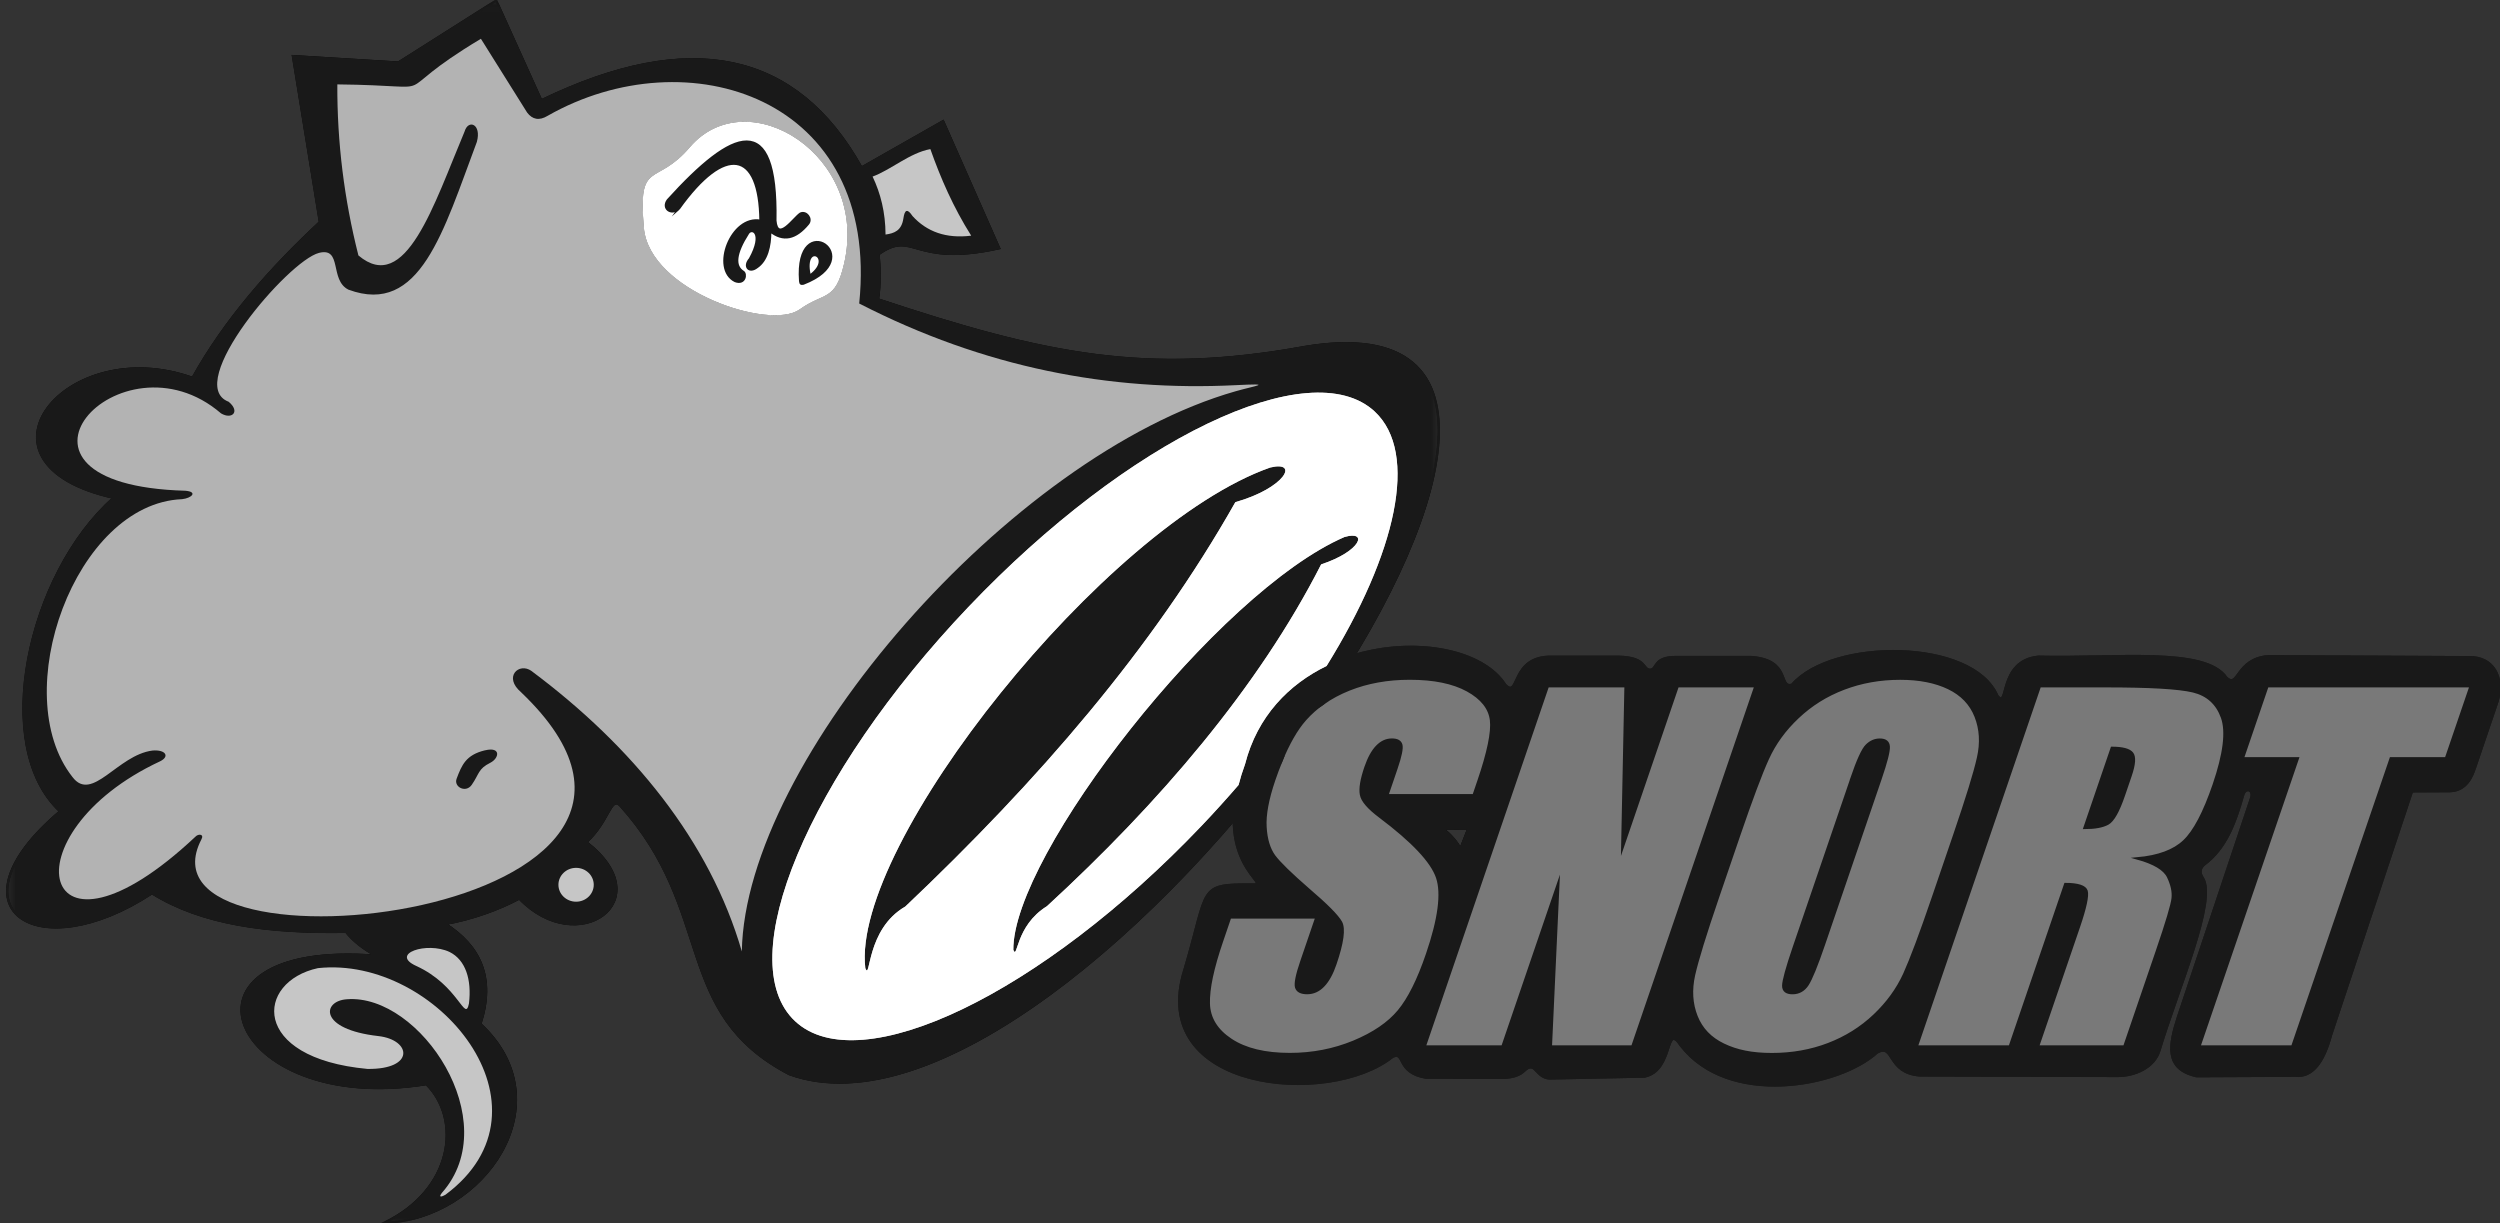 <svg xmlns="http://www.w3.org/2000/svg" width="235" height="115" viewBox="0 0 235 115" fill="none"><rect x="0" y="0" width="235" height="115" fill="#333333" stroke="none"/><path d="M29.983 23.766C32.192 23.211 30.949 26.322 32.741 27.222C39.486 29.723 41.669 21.72 44.817 13.337C45.278 11.649 44.009 11.172 43.661 12.363C40.771 19.233 38.126 27.761 33.684 24.008C32.343 18.726 31.678 13.363 31.701 7.929C42.653 8.042 35.605 9.397 45.198 3.641L49.54 10.572C50.038 11.233 50.677 11.369 51.484 10.875C64.526 3.447 82.762 9.02 80.757 28.526C92.549 34.582 104.341 36.793 116.133 36.202C119.813 36.018 118.067 36.225 116.155 36.77C94.922 42.817 70.028 71.481 69.724 89.432C66.718 79.054 59.427 70.139 49.95 63.069C48.785 62.226 47.258 63.627 48.995 65.085C71.219 86.311 11.863 92.526 18.921 78.903C19.215 78.367 18.621 78.357 18.369 78.635C3.587 92.526 0.391 78.396 15.043 71.555C15.992 71.087 15.534 70.435 14.32 70.545C11.036 70.965 8.64 75.479 6.8 73.027C0.659 65.231 7.042 47.325 17.11 46.915C18.014 46.815 18.614 46.225 17.416 46.121C-2.406 45.573 11.314 30.707 20.765 38.848C21.795 39.471 22.605 38.687 21.482 37.758C17.158 36.122 27.077 24.492 29.983 23.763V23.766Z" stroke="black" stroke-width="0.2" stroke-miterlimit="10"></path><path d="M81.341 91.019C81.848 92.299 81.392 87.346 85.099 85.22C97.601 73.374 108.344 60.974 116.122 47.211C120.801 45.885 122.167 43.288 119.396 43.956C103.949 49.383 79.965 79.344 81.338 91.022L81.341 91.019Z" stroke="black" stroke-width="0.2" stroke-miterlimit="10"></path><path d="M95.258 89.291C95.668 90.294 95.426 87.032 98.419 85.183C108.936 75.519 118.299 64.625 124.192 53.057C127.97 51.811 128.622 49.837 126.388 50.482C114.467 55.629 95.174 80.385 95.258 89.294V89.291Z" stroke="black" stroke-width="0.2" stroke-miterlimit="10"></path><mask id="mask0_2994_2835" style="mask-type:luminance" maskUnits="userSpaceOnUse" x="0" y="0" width="136" height="115"><path d="M135.612 0.027H0V114.998H135.612V0.027Z" fill="white"></path></mask><g mask="url(#mask0_2994_2835)"><path d="M37.439 5.885L46.641 0.051L50.88 9.434C64.842 2.681 74.874 4.785 80.98 15.752L88.652 11.393L93.924 23.332C85.688 25.159 85.949 21.519 82.591 23.89C82.72 25.313 82.746 26.714 82.533 28.14C98.338 33.403 107.844 35.316 122.652 32.616C161.279 26.162 101.254 110.769 74.203 100.966C63.141 95.19 67.322 85.713 58.294 75.7C57.393 74.819 57.258 77.21 55.12 79.162C62.23 84.645 54.319 90.192 48.821 84.457C46.835 85.516 44.423 86.381 41.872 86.845C45.14 88.933 46.567 91.918 45.159 96.255C53.121 103.638 45.562 114.635 36.121 114.944C42.608 111.827 43.412 105.209 40.077 101.905C21.262 104.944 14.914 88.233 35.356 89.84C34.116 89.172 33.144 88.378 32.531 87.588C25.179 87.72 18.96 86.881 14.291 83.96C3.471 91.079 -5.16 85.403 5.654 76.265C-0.911 70.198 2.551 54.006 10.688 46.785C-3.813 43.574 6.167 31.244 18.104 35.523C21.133 30.076 25.424 25.201 30.074 20.877L27.539 5.272L37.442 5.878L37.439 5.885Z" stroke="black" stroke-width="0.2" stroke-miterlimit="10"></path></g><path d="M129.237 38.698C135.304 44.364 128.019 61.783 112.97 77.607C97.92 93.431 80.804 101.663 74.74 95.993C68.673 90.327 75.957 72.905 91.007 57.084C106.057 41.26 123.173 33.029 129.237 38.698Z" stroke="black" stroke-width="0.2" stroke-miterlimit="10"></path><path d="M35.567 97.395C38.676 97.75 39.031 100.541 34.54 100.483C23.484 99.457 24.023 92.28 29.887 91.009C41.062 89.802 52.851 104.149 41.873 112.309C41.366 112.593 41.246 112.506 41.546 112.125C47.507 105.388 39.48 93.41 32.622 93.933C30.271 94.081 29.919 96.762 35.567 97.395Z" stroke="black" stroke-width="0.2" stroke-miterlimit="10"></path><path d="M39.114 90.797C36.599 89.655 40.112 88.487 42.24 89.481C43.77 90.233 44.339 92.104 44.074 94.321C43.699 96.193 43.138 92.627 39.111 90.797H39.114Z" stroke="black" stroke-width="0.2" stroke-miterlimit="10"></path><path d="M54.152 81.574C55.069 81.574 55.812 82.287 55.812 83.165C55.812 84.043 55.069 84.756 54.152 84.756C53.235 84.756 52.492 84.043 52.492 83.165C52.492 82.287 53.235 81.574 54.152 81.574Z" stroke="black" stroke-width="0.2" stroke-miterlimit="10"></path><path d="M42.923 73.198C42.626 73.979 43.785 74.576 44.34 73.782C45.07 72.736 44.931 72.284 46.087 71.704C46.93 71.278 47.12 70.171 45.6 70.532C43.798 70.958 43.407 71.917 42.923 73.201V73.198Z" stroke="black" stroke-width="0.2" stroke-miterlimit="10"></path><path d="M82.019 16.597C83.724 15.984 85.509 14.367 87.45 14.016C88.422 16.755 89.6 19.475 91.289 22.154C88.925 22.451 87.114 21.786 85.768 20.305C85.28 19.579 85.031 19.701 84.912 20.527C84.741 21.695 84.047 21.934 83.233 22.047C83.223 19.966 82.771 18.181 82.016 16.597H82.019Z" stroke="black" stroke-width="0.2" stroke-miterlimit="10"></path><path d="M62.768 18.81C62.2 19.588 63.078 20.246 63.798 19.617C68.144 13.531 71.418 14.086 71.483 20.753C68.748 20.224 66.824 25.277 69.097 26.41C70.033 26.768 70.175 25.729 69.846 25.545C68.987 24.999 69.106 23.815 70.304 21.931C70.659 21.343 71.861 21.856 70.488 24.338C69.865 25.048 70.411 25.68 71.144 25.109C72.077 24.483 72.397 23.163 72.397 21.727C73.614 22.692 74.776 22.457 75.961 21.021C76.336 20.556 75.79 19.83 75.238 20.078C74.621 20.475 73.068 22.821 72.878 20.733C73.068 10.237 68.877 12.073 62.771 18.807L62.768 18.81Z" stroke="black" stroke-width="0.2" stroke-miterlimit="10"></path><path d="M75.216 26.413C74.689 19.385 81.809 24.222 75.519 26.658C75.312 26.688 75.251 26.704 75.216 26.413Z" stroke="black" stroke-width="0.2" stroke-miterlimit="10"></path><path d="M76.078 25.778C75.459 22.699 78.463 24.142 76.207 25.858C76.13 25.891 76.107 25.904 76.078 25.778Z" stroke="black" stroke-width="0.2" stroke-miterlimit="10"></path><path fill-rule="evenodd" clip-rule="evenodd" d="M138.522 74.755H130.408L131.264 72.248C131.664 71.076 131.816 70.328 131.719 70.005C131.622 69.683 131.328 69.528 130.841 69.528C130.317 69.528 129.846 69.744 129.43 70.176C129.013 70.605 128.655 71.26 128.354 72.141C127.97 73.271 127.825 74.126 127.935 74.697C128.031 75.268 128.626 75.956 129.701 76.765C132.797 79.092 134.589 80.999 135.093 82.493C135.597 83.987 135.277 86.391 134.14 89.711C133.317 92.125 132.426 93.903 131.473 95.045C130.524 96.188 129.11 97.149 127.247 97.924C125.374 98.695 123.379 99.085 121.244 99.085C118.907 99.085 117.063 98.637 115.713 97.743C114.36 96.849 113.666 95.716 113.627 94.338C113.589 92.954 114.002 90.999 114.874 88.456L115.629 86.243H123.744L122.336 90.363C121.9 91.635 121.735 92.448 121.838 92.812C121.952 93.171 122.291 93.354 122.872 93.354C123.453 93.354 123.963 93.125 124.405 92.661C124.845 92.206 125.222 91.518 125.529 90.612C126.21 88.617 126.388 87.314 126.059 86.698C125.716 86.084 124.696 85.061 123.02 83.629C121.341 82.17 120.263 81.122 119.778 80.466C119.301 79.808 119.023 78.901 118.958 77.746C118.887 76.591 119.165 75.113 119.778 73.313C120.663 70.722 121.638 68.821 122.707 67.621C123.769 66.424 125.151 65.488 126.85 64.81C128.545 64.139 130.434 63.797 132.51 63.797C134.786 63.797 136.591 64.168 137.934 64.904C139.281 65.646 140.02 66.575 140.159 67.704C140.291 68.824 139.898 70.731 138.977 73.422L138.522 74.758V74.755ZM165.008 64.51L153.436 98.375H145.777L146.488 82.98L141.228 98.375H133.921L145.493 64.51H152.8L152.49 79.763L157.701 64.51H165.008ZM181.708 84.339C180.546 87.746 179.645 90.15 179.006 91.564C178.357 92.983 177.42 94.277 176.184 95.449C174.947 96.62 173.507 97.52 171.867 98.149C170.226 98.779 168.454 99.092 166.561 99.092C164.669 99.092 163.249 98.791 162.018 98.198C160.782 97.604 159.936 96.72 159.471 95.536C159.003 94.348 158.928 93.058 159.235 91.663C159.552 90.263 160.301 87.824 161.492 84.339L163.471 78.547C164.637 75.142 165.535 72.735 166.184 71.315C166.823 69.902 167.759 68.608 169.003 67.437C170.239 66.265 171.673 65.365 173.32 64.739C174.957 64.113 176.723 63.797 178.621 63.797C180.42 63.797 181.934 64.097 183.164 64.691C184.391 65.284 185.247 66.169 185.712 67.353C186.18 68.537 186.254 69.831 185.941 71.222C185.634 72.622 184.879 75.055 183.687 78.547L181.708 84.339ZM176.771 73.216C177.31 71.638 177.569 70.631 177.543 70.189C177.52 69.754 177.243 69.531 176.703 69.531C176.242 69.531 175.835 69.708 175.47 70.067C175.102 70.415 174.624 71.467 174.027 73.216L168.625 89.024C167.953 90.996 167.621 92.209 167.621 92.664C167.621 93.129 167.914 93.358 168.496 93.358C169.077 93.358 169.558 93.093 169.907 92.564C170.252 92.028 170.769 90.773 171.45 88.772L176.765 73.216H176.771ZM191.74 64.513H197.927C202.05 64.513 204.788 64.668 206.138 64.991C207.487 65.314 208.398 66.133 208.869 67.45C209.341 68.769 209.082 70.867 208.094 73.758C207.194 76.391 206.264 78.163 205.301 79.069C204.346 79.979 202.88 80.518 200.904 80.699C202.483 81.135 203.458 81.712 203.803 82.441C204.145 83.161 204.294 83.826 204.229 84.432C204.171 85.039 203.671 86.71 202.734 89.447L199.683 98.379H191.569L195.415 87.127C196.035 85.313 196.267 84.194 196.135 83.758C195.996 83.329 195.327 83.106 194.133 83.106L188.915 98.379H180.171L191.743 64.513H191.74ZM198.505 70.305L195.931 77.837C196.91 77.837 197.643 77.701 198.133 77.43C198.624 77.159 199.125 76.272 199.635 74.781L200.268 72.925C200.636 71.848 200.684 71.147 200.416 70.812C200.148 70.476 199.512 70.305 198.508 70.305H198.505ZM232.233 64.513L229.918 71.29H224.729L215.472 98.379H206.738L215.995 71.29H210.823L213.138 64.513H232.233Z" fill="#797979" stroke="#797979" stroke-width="0.22" stroke-miterlimit="10"></path><path d="M141.475 64.354C142.873 65.796 141.918 61.611 145.918 61.734H152.137C154.843 61.786 154.371 62.95 155.114 62.96C155.818 62.925 155.34 61.731 157.619 61.76H164.587C168.426 62.018 167.119 64.767 168.456 64.357C172.23 59.995 185.423 59.995 187.748 65.406C188.856 66.79 187.777 62.118 191.6 61.731C198.926 61.915 207.305 60.798 209.275 63.696C210.437 64.787 210.131 61.96 213.179 61.682L232.071 61.776C234.389 61.708 235.438 63.706 234.757 65.939L232.59 72.321C232.174 73.58 231.451 74.319 230.317 74.361L226.727 74.38L219.113 97.293C218.425 99.852 217.36 101.295 215.739 101.111L206.463 101.156C203.434 100.465 203.905 98.19 204.725 95.622L211.609 75.019C211.868 74.18 211.06 73.977 210.851 74.735C210.131 77.287 209.268 79.736 207.166 81.285C206.798 81.627 206.721 82.037 207.073 82.55C208.377 84.683 204.771 92.818 202.982 98.745C202.497 100.378 200.622 101.136 199.075 101.133L180.451 101.085C177.338 100.833 178.084 98.023 176.447 98.929C172.85 102.208 162.489 104.092 158 98.278C156.467 95.98 157.377 100.623 154.588 101.191L145.634 101.369C144.43 101.278 144.349 99.92 143.535 100.439C143.216 100.643 142.964 101.198 141.485 101.311L134.039 101.295C131.207 100.817 132.115 98.781 130.907 99.329C124.985 104.095 107.692 102.624 111.356 91.108C113.662 83.341 112.551 83.134 117.698 83.137C119.861 83.286 113.591 81.221 117.036 71.831C120.265 59.211 137.678 58.468 141.475 64.344V64.354Z" stroke="#191919" stroke-width="0.22" stroke-miterlimit="10"></path><path d="M135.675 77.917C135.778 77.872 138.013 77.898 138.013 77.898L137.286 79.769C136.909 79.089 136.363 78.472 135.672 77.914L135.675 77.917Z" stroke="black" stroke-width="0.2" stroke-miterlimit="10"></path><mask id="mask1_2994_2835" style="mask-type:luminance" maskUnits="userSpaceOnUse" x="0" y="0" width="136" height="115"><path d="M135.292 0.027H0.648V114.998H135.292V0.027Z" fill="white"></path></mask><g mask="url(#mask1_2994_2835)"><path fill-rule="evenodd" clip-rule="evenodd" d="M127.304 61.592C137.504 44.806 139.78 29.753 122.648 32.616C107.84 35.316 98.334 33.403 82.529 28.14C82.742 26.717 82.716 25.317 82.587 23.89C85.948 21.519 85.684 25.159 93.921 23.332L88.648 11.393L80.976 15.752C74.87 4.785 64.838 2.681 50.877 9.434L46.637 0.051L37.435 5.885L27.532 5.278L30.067 20.883C25.417 25.207 21.126 30.083 18.097 35.529C6.163 31.254 -3.82 43.584 10.68 46.791C2.544 54.009 -0.918 70.201 5.647 76.271C-5.167 85.409 3.461 91.085 14.284 83.967C18.953 86.887 25.172 87.723 32.524 87.594C33.137 88.385 34.109 89.178 35.349 89.846C14.907 88.239 21.258 104.954 40.07 101.911C43.402 105.215 42.598 111.834 36.114 114.951C45.552 114.641 53.114 103.641 45.152 96.261C46.56 91.924 45.132 88.939 41.865 86.852C44.412 86.387 46.824 85.522 48.813 84.464C54.312 90.198 62.226 84.651 55.113 79.169C57.25 77.216 57.386 74.829 58.287 75.706C67.315 85.719 63.133 95.196 74.195 100.972C85.558 105.086 102.735 92.553 115.98 77.104C115.98 76.145 116.109 75.048 116.429 73.796C115.328 75.074 114.175 76.349 112.971 77.613C97.924 93.431 80.805 101.666 74.741 96C68.677 90.334 75.958 72.912 91.008 57.091C106.055 41.273 123.174 33.035 129.238 38.705C133.393 42.587 131.282 51.986 124.701 62.609C125.544 62.199 126.419 61.863 127.304 61.596V61.592ZM116.138 36.21C119.819 36.026 118.072 36.233 116.161 36.778C94.928 42.825 70.033 71.489 69.73 89.44C66.724 79.062 59.433 70.147 49.956 63.077C48.791 62.234 47.264 63.635 49.001 65.093C71.225 86.319 11.869 92.534 18.927 78.911C19.221 78.375 18.627 78.365 18.375 78.643C3.593 92.534 0.397 78.404 15.049 71.563C15.998 71.095 15.54 70.444 14.326 70.553C11.042 70.973 8.646 75.487 6.806 73.035C0.665 65.239 7.048 47.333 17.116 46.923C18.02 46.823 18.62 46.233 17.422 46.13C-2.4 45.581 11.32 30.715 20.771 38.856C21.801 39.479 22.611 38.695 21.491 37.766C17.167 36.13 27.086 24.5 29.989 23.771C32.198 23.216 30.954 26.327 32.746 27.227C39.492 29.728 41.674 21.725 44.822 13.342C45.284 11.654 44.015 11.177 43.666 12.367C40.777 19.237 38.132 27.766 33.689 24.013C32.349 18.731 31.684 13.368 31.707 7.934C42.659 8.047 35.611 9.402 45.203 3.645L49.546 10.577C50.044 11.238 50.683 11.374 51.49 10.88C64.531 3.452 82.768 9.025 80.763 28.53C92.555 34.587 104.347 36.798 116.138 36.207V36.21ZM91.292 22.158C88.929 22.454 87.117 21.79 85.771 20.309C85.283 19.583 85.035 19.705 84.915 20.531C84.744 21.699 84.05 21.938 83.236 22.051C83.227 19.97 82.775 18.185 82.019 16.601C83.724 15.988 85.509 14.371 87.45 14.02C88.422 16.759 89.6 19.479 91.289 22.158H91.292ZM54.154 81.582C55.071 81.582 55.813 82.296 55.813 83.173C55.813 84.051 55.071 84.764 54.154 84.764C53.237 84.764 52.494 84.051 52.494 83.173C52.494 82.296 53.237 81.582 54.154 81.582ZM39.12 90.801C36.605 89.659 40.118 88.491 42.246 89.485C43.776 90.237 44.345 92.108 44.08 94.325C43.705 96.197 43.143 92.631 39.117 90.801H39.12ZM29.886 91.014C41.061 89.808 52.849 104.154 41.871 112.314C41.364 112.598 41.245 112.511 41.545 112.131C47.506 105.393 39.479 93.415 32.621 93.938C30.27 94.086 29.918 96.768 35.565 97.4C38.675 97.755 39.03 100.546 34.538 100.488C23.483 99.462 24.022 92.286 29.886 91.014Z" fill="#191919"></path></g><mask id="mask2_2994_2835" style="mask-type:luminance" maskUnits="userSpaceOnUse" x="0" y="0" width="136" height="115"><path d="M135.935 0.027H0V114.998H135.935V0.027Z" fill="white"></path></mask><g mask="url(#mask2_2994_2835)"><path d="M127.304 61.592C137.504 44.806 139.78 29.753 122.648 32.616C107.84 35.316 98.334 33.403 82.529 28.14C82.742 26.717 82.716 25.317 82.587 23.89C85.948 21.519 85.684 25.159 93.921 23.332L88.648 11.393L80.976 15.752C74.87 4.785 64.838 2.681 50.877 9.434L46.637 0.051L37.435 5.885L27.532 5.278L30.067 20.883C25.417 25.207 21.126 30.083 18.097 35.529C6.163 31.254 -3.82 43.584 10.68 46.791C2.544 54.009 -0.918 70.201 5.647 76.271C-5.167 85.409 3.461 91.085 14.284 83.967C18.953 86.887 25.172 87.723 32.524 87.594C33.137 88.385 34.109 89.178 35.349 89.846C14.907 88.239 21.258 104.954 40.07 101.911C43.402 105.215 42.598 111.834 36.114 114.951C45.552 114.641 53.114 103.641 45.152 96.261C46.56 91.924 45.132 88.939 41.865 86.852C44.412 86.387 46.824 85.519 48.813 84.464C54.312 90.198 62.226 84.651 55.113 79.169C57.25 77.216 57.386 74.829 58.287 75.706C67.315 85.719 63.133 95.196 74.195 100.972C85.558 105.086 102.735 92.553 115.98 77.104C115.98 76.145 116.109 75.048 116.429 73.796C115.328 75.074 114.175 76.349 112.971 77.613C97.924 93.431 80.805 101.666 74.741 96C68.677 90.334 75.958 72.912 91.008 57.091C106.055 41.273 123.174 33.035 129.238 38.705C133.393 42.587 131.282 51.986 124.701 62.609C125.544 62.199 126.419 61.863 127.304 61.596V61.592ZM116.138 36.21C119.819 36.026 118.072 36.233 116.161 36.778C94.928 42.825 70.033 71.489 69.73 89.44C66.724 79.062 59.433 70.147 49.956 63.077C48.791 62.234 47.264 63.635 49.001 65.093C71.225 86.319 11.869 92.534 18.927 78.911C19.221 78.375 18.627 78.365 18.375 78.643C3.593 92.534 0.397 78.404 15.049 71.563C15.998 71.095 15.54 70.444 14.326 70.553C11.042 70.973 8.646 75.487 6.806 73.035C0.665 65.239 7.048 47.333 17.116 46.923C18.02 46.823 18.62 46.233 17.422 46.13C-2.4 45.581 11.32 30.715 20.771 38.856C21.801 39.479 22.611 38.695 21.491 37.766C17.167 36.13 27.086 24.5 29.989 23.771C32.198 23.216 30.954 26.327 32.746 27.227C39.492 29.728 41.674 21.725 44.822 13.342C45.284 11.654 44.015 11.177 43.666 12.367C40.777 19.237 38.132 27.766 33.689 24.013C32.349 18.731 31.684 13.368 31.707 7.934C42.659 8.047 35.611 9.402 45.203 3.645L49.546 10.577C50.044 11.238 50.683 11.374 51.49 10.88C64.531 3.452 82.768 9.025 80.763 28.53C92.555 34.587 104.347 36.798 116.138 36.207V36.21ZM91.292 22.158C88.929 22.454 87.117 21.79 85.771 20.309C85.283 19.583 85.035 19.705 84.915 20.531C84.744 21.699 84.05 21.938 83.236 22.051C83.227 19.97 82.775 18.185 82.019 16.601C83.724 15.988 85.509 14.371 87.45 14.02C88.422 16.759 89.6 19.479 91.289 22.158H91.292ZM54.154 81.582C55.071 81.582 55.813 82.296 55.813 83.173C55.813 84.051 55.071 84.764 54.154 84.764C53.237 84.764 52.494 84.051 52.494 83.173C52.494 82.296 53.237 81.582 54.154 81.582ZM39.12 90.801C36.605 89.659 40.118 88.491 42.246 89.485C43.776 90.237 44.345 92.108 44.08 94.325C43.705 96.197 43.143 92.631 39.117 90.801H39.12ZM29.886 91.014C41.061 89.808 52.849 104.154 41.871 112.314C41.364 112.598 41.245 112.511 41.545 112.131C47.506 105.393 39.479 93.415 32.621 93.938C30.27 94.086 29.918 96.768 35.565 97.4C38.675 97.755 39.03 100.546 34.538 100.488C23.483 99.462 24.022 92.286 29.886 91.014Z" stroke="#191919" stroke-width="0.22" stroke-miterlimit="10"></path></g><path fill-rule="evenodd" clip-rule="evenodd" d="M141.475 64.354C139.363 61.089 133.051 59.866 127.304 61.589C126.393 63.089 125.415 64.606 124.385 66.122C125.115 65.606 125.935 65.167 126.848 64.803C128.544 64.132 130.432 63.789 132.509 63.789C134.785 63.789 136.59 64.16 137.933 64.896C139.28 65.638 140.019 66.568 140.158 67.697C140.29 68.817 139.896 70.724 138.976 73.415L138.521 74.751H130.407L131.262 72.244C131.663 71.072 131.814 70.324 131.718 70.001C131.621 69.678 131.327 69.523 130.839 69.523C130.316 69.523 129.845 69.74 129.428 70.172C129.012 70.601 128.653 71.256 128.353 72.137C127.969 73.266 127.824 74.122 127.933 74.693C128.03 75.264 128.624 75.951 129.699 76.761C132.796 79.088 134.588 80.995 135.092 82.489C135.595 83.983 135.276 86.387 134.139 89.707C133.316 92.121 132.425 93.899 131.472 95.041C130.523 96.183 129.109 97.145 127.246 97.919C125.373 98.691 123.377 99.081 121.243 99.081C118.905 99.081 117.062 98.632 115.712 97.739C114.359 96.845 113.665 95.712 113.626 94.334C113.587 92.95 114.001 90.995 114.873 88.452L115.628 86.238H123.742L122.334 90.359C121.899 91.63 121.734 92.443 121.837 92.808C121.95 93.166 122.289 93.35 122.87 93.35C123.452 93.35 123.962 93.121 124.404 92.656C124.843 92.201 125.221 91.514 125.528 90.607C126.209 88.613 126.387 87.31 126.057 86.693C125.715 86.08 124.695 85.057 123.019 83.625C121.34 82.166 120.262 81.117 119.777 80.462C119.299 79.804 119.022 78.897 118.957 77.742C118.886 76.587 119.164 75.109 119.777 73.308C119.981 72.718 120.187 72.163 120.397 71.643C118.986 73.486 117.507 75.309 115.98 77.094C115.974 82.037 119.377 83.257 117.698 83.144C112.551 83.137 113.662 83.347 111.356 91.114C107.692 102.634 124.985 104.105 130.907 99.336C132.115 98.787 131.207 100.823 134.039 101.301L141.485 101.317C142.967 101.204 143.216 100.649 143.535 100.446C144.349 99.926 144.43 101.285 145.634 101.375L154.588 101.198C157.377 100.63 156.467 95.99 158 98.284C162.485 104.099 172.847 102.214 176.447 98.936C178.084 98.026 177.341 100.84 180.451 101.091L199.075 101.14C200.622 101.143 202.497 100.385 202.982 98.752C204.771 92.824 208.377 84.689 207.073 82.556C206.721 82.043 206.798 81.634 207.166 81.292C209.265 79.743 210.127 77.294 210.851 74.741C211.064 73.98 211.868 74.183 211.609 75.025L204.725 95.628C203.902 98.197 203.434 100.472 206.463 101.162L215.739 101.117C217.36 101.301 218.425 99.859 219.113 97.3L226.727 74.386L230.317 74.367C231.451 74.325 232.174 73.586 232.59 72.328L234.757 65.945C235.438 63.709 234.389 61.715 232.071 61.782L213.179 61.689C210.131 61.966 210.437 64.79 209.275 63.702C207.305 60.805 198.926 61.921 191.6 61.737C187.777 62.124 188.856 66.797 187.748 65.412C185.423 60.001 172.23 60.001 168.456 64.364C167.119 64.774 168.423 62.024 164.587 61.766H157.619C155.34 61.737 155.818 62.931 155.114 62.967C154.371 62.957 154.839 61.792 152.137 61.74H145.918C141.918 61.618 142.873 65.803 141.475 64.361V64.354ZM133.923 98.371L145.495 64.506H152.802L152.492 79.759L157.703 64.506H165.01L153.438 98.371H145.779L146.49 82.976L141.23 98.371H133.923ZM163.47 78.542C164.636 75.138 165.533 72.731 166.182 71.311C166.822 69.898 167.758 68.604 169.001 67.433C170.238 66.261 171.672 65.361 173.318 64.735C174.955 64.109 176.721 63.793 178.62 63.793C180.419 63.793 181.933 64.093 183.163 64.686C184.39 65.28 185.246 66.164 185.711 67.349C186.179 68.533 186.253 69.827 185.94 71.218C185.633 72.618 184.878 75.051 183.686 78.542L181.707 84.335C180.544 87.742 179.644 90.146 179.004 91.559C178.355 92.979 177.419 94.273 176.182 95.444C174.946 96.616 173.506 97.516 171.865 98.145C170.225 98.774 168.452 99.087 166.56 99.087C164.668 99.087 163.247 98.787 162.017 98.194C160.781 97.6 159.935 96.716 159.47 95.531C159.001 94.344 158.927 93.053 159.234 91.659C159.55 90.259 160.299 87.819 161.491 84.335L163.47 78.542ZM191.742 64.506H197.929C202.052 64.506 204.79 64.661 206.14 64.983C207.489 65.306 208.4 66.126 208.871 67.442C209.343 68.762 209.084 70.859 208.096 73.751C207.195 76.384 206.266 78.155 205.303 79.062C204.348 79.972 202.882 80.511 200.906 80.691C202.485 81.127 203.46 81.705 203.805 82.434C204.147 83.153 204.296 83.818 204.231 84.425C204.173 85.031 203.673 86.703 202.736 89.439L199.685 98.371H191.571L195.417 87.119C196.037 85.306 196.269 84.186 196.137 83.75C195.998 83.321 195.329 83.099 194.135 83.099L188.917 98.371H180.173L191.745 64.506H191.742ZM210.825 71.282L213.14 64.506H232.235L229.92 71.282H224.731L215.474 98.371H206.74L215.997 71.282H210.825ZM135.676 77.92C135.779 77.874 138.014 77.9 138.014 77.9L137.287 79.772C136.91 79.091 136.364 78.475 135.673 77.916L135.676 77.92Z" fill="#191919" stroke="#191919" stroke-width="0.22" stroke-miterlimit="10"></path><path fill-rule="evenodd" clip-rule="evenodd" d="M174.031 73.212L168.629 89.02C167.958 90.992 167.625 92.205 167.625 92.66C167.625 93.125 167.919 93.354 168.5 93.354C169.081 93.354 169.562 93.09 169.911 92.56C170.257 92.025 170.773 90.769 171.454 88.769L176.769 73.212C177.308 71.634 177.567 70.628 177.541 70.186C177.518 69.75 177.241 69.527 176.701 69.527C176.24 69.527 175.833 69.705 175.468 70.063C175.1 70.412 174.622 71.463 174.025 73.212H174.031Z" fill="#191919" stroke="#191919" stroke-width="0.22" stroke-miterlimit="10"></path><path fill-rule="evenodd" clip-rule="evenodd" d="M198.511 70.297L195.938 77.828C196.916 77.828 197.649 77.693 198.14 77.422C198.63 77.151 199.131 76.263 199.641 74.772L200.274 72.917C200.642 71.839 200.69 71.139 200.422 70.803C200.154 70.468 199.518 70.297 198.514 70.297H198.511Z" fill="#191919" stroke="#191919" stroke-width="0.22" stroke-miterlimit="10"></path><path fill-rule="evenodd" clip-rule="evenodd" d="M85.099 85.22C97.601 73.374 108.344 60.974 116.122 47.211C120.801 45.885 122.167 43.288 119.396 43.956C103.949 49.383 79.965 79.344 81.338 91.022C81.845 92.303 81.389 87.35 85.096 85.223L85.099 85.22Z" fill="#191919" stroke="#191919" stroke-width="0.22" stroke-miterlimit="10"></path><path fill-rule="evenodd" clip-rule="evenodd" d="M126.388 50.483C114.467 55.629 95.174 80.385 95.258 89.294C95.668 90.298 95.426 87.036 98.419 85.187C108.936 75.522 118.299 64.629 124.192 53.061C127.97 51.815 128.622 49.84 126.388 50.486V50.483Z" fill="#191919" stroke="#191919" stroke-width="0.22" stroke-miterlimit="10"></path><path fill-rule="evenodd" clip-rule="evenodd" d="M124.698 62.6C122.441 66.243 119.661 70.028 116.425 73.787C116.109 75.039 115.977 76.136 115.977 77.095C117.504 75.307 118.983 73.484 120.394 71.645C121.107 69.889 121.876 68.544 122.702 67.618C123.193 67.066 123.752 66.566 124.381 66.124C125.411 64.604 126.386 63.09 127.3 61.59C126.412 61.854 125.54 62.193 124.698 62.603V62.6Z" fill="#191919" stroke="#191919" stroke-width="0.22" stroke-miterlimit="10"></path><path fill-rule="evenodd" clip-rule="evenodd" d="M116.43 73.789C119.665 70.033 122.445 66.245 124.702 62.602C121.179 64.315 118.196 67.313 117.037 71.84C116.785 72.527 116.585 73.176 116.43 73.789Z" fill="#191919" stroke="#191919" stroke-width="0.22" stroke-miterlimit="10"></path><path fill-rule="evenodd" clip-rule="evenodd" d="M72.882 20.737C73.073 10.241 68.882 12.077 62.776 18.811C62.208 19.589 63.086 20.247 63.806 19.618C68.152 13.532 71.426 14.087 71.491 20.754C68.756 20.224 66.831 25.277 69.105 26.41C70.041 26.768 70.183 25.729 69.854 25.545C68.995 25 69.114 23.816 70.312 21.931C70.667 21.344 71.868 21.857 70.496 24.338C69.873 25.048 70.419 25.681 71.152 25.11C72.085 24.484 72.404 23.164 72.404 21.728C73.622 22.693 74.784 22.457 75.969 21.021C76.344 20.557 75.798 19.831 75.246 20.079C74.629 20.476 73.076 22.822 72.885 20.734L72.882 20.737Z" fill="#191919" stroke="#191919" stroke-width="0.22" stroke-miterlimit="10"></path><path fill-rule="evenodd" clip-rule="evenodd" d="M75.519 26.658C81.809 24.222 74.692 19.385 75.215 26.413C75.248 26.704 75.312 26.688 75.519 26.658ZM76.081 25.777C75.461 22.699 78.467 24.142 76.21 25.858C76.132 25.89 76.11 25.903 76.081 25.777Z" fill="#191919" stroke="#191919" stroke-width="0.22" stroke-miterlimit="10"></path><path fill-rule="evenodd" clip-rule="evenodd" d="M46.087 71.7C46.93 71.274 47.12 70.167 45.6 70.528C43.798 70.954 43.407 71.913 42.923 73.197C42.626 73.978 43.785 74.575 44.34 73.781C45.07 72.736 44.931 72.284 46.087 71.703V71.7Z" fill="#191919" stroke="#191919" stroke-width="0.22" stroke-miterlimit="10"></path><path fill-rule="evenodd" clip-rule="evenodd" d="M49.003 65.089C47.262 63.631 48.793 62.23 49.958 63.072C59.435 70.139 66.726 79.058 69.732 89.436C70.035 71.482 94.93 42.821 116.163 36.774C118.074 36.229 119.824 36.026 116.14 36.206C104.349 36.797 92.557 34.586 80.765 28.53C82.767 9.024 64.53 3.451 51.492 10.879C50.685 11.373 50.045 11.237 49.548 10.576L45.205 3.645C35.609 9.401 42.661 8.046 31.709 7.933C31.686 13.367 32.351 18.73 33.691 24.012C38.134 27.765 40.779 19.236 43.669 12.367C44.017 11.176 45.286 11.653 44.824 13.341C41.676 21.724 39.494 29.727 32.748 27.226C30.956 26.326 32.2 23.215 29.991 23.77C27.085 24.499 17.166 36.129 21.493 37.765C22.616 38.694 21.803 39.475 20.773 38.855C11.322 30.714 -2.394 45.58 17.424 46.129C18.622 46.232 18.022 46.822 17.117 46.922C7.05 47.332 0.666 65.238 6.808 73.034C8.648 75.486 11.044 70.972 14.328 70.552C15.542 70.443 16 71.094 15.051 71.562C0.398 78.403 3.598 92.533 18.377 78.642C18.629 78.364 19.223 78.377 18.929 78.91C11.871 92.533 71.23 86.318 49.003 65.093V65.089ZM45.599 70.53C47.12 70.168 46.93 71.278 46.087 71.701C44.928 72.282 45.067 72.734 44.34 73.779C43.785 74.573 42.629 73.976 42.923 73.195C43.407 71.911 43.798 70.956 45.599 70.526V70.53ZM75.215 26.413C74.691 19.385 81.808 24.222 75.518 26.658C75.311 26.687 75.247 26.703 75.215 26.413ZM71.488 20.753C71.421 14.086 68.147 13.531 63.804 19.617C63.084 20.246 62.205 19.588 62.774 18.811C68.879 12.076 73.074 10.24 72.88 20.737C73.07 22.821 74.624 20.479 75.24 20.082C75.793 19.833 76.338 20.559 75.964 21.024C74.779 22.46 73.616 22.696 72.399 21.731C72.399 23.167 72.079 24.486 71.146 25.112C70.413 25.68 69.868 25.048 70.491 24.341C71.863 21.86 70.662 21.343 70.307 21.934C69.109 23.822 68.986 25.006 69.848 25.548C70.177 25.729 70.035 26.768 69.099 26.413C66.823 25.28 68.75 20.227 71.485 20.756L71.488 20.753Z" fill="#B3B3B3"></path><path fill-rule="evenodd" clip-rule="evenodd" d="M129.235 38.696C123.168 33.03 106.052 41.265 91.005 57.082C75.959 72.903 68.674 90.325 74.738 95.991C80.802 101.657 97.921 93.423 112.968 77.605C114.172 76.34 115.325 75.062 116.426 73.787C116.581 73.174 116.781 72.526 117.033 71.839C118.192 67.311 121.173 64.314 124.698 62.603C131.279 51.981 133.387 42.581 129.235 38.699V38.696ZM81.338 91.015C79.966 79.338 103.95 49.377 119.397 43.949C122.164 43.281 120.801 45.882 116.123 47.205C108.344 60.968 97.602 73.371 85.1 85.214C81.393 87.34 81.848 92.293 81.341 91.012L81.338 91.015ZM95.251 89.292C95.167 80.383 114.46 55.63 126.381 50.48C128.615 49.835 127.96 51.81 124.185 53.055C118.292 64.627 108.929 75.517 98.412 85.181C95.422 87.03 95.665 90.293 95.251 89.289V89.292Z" fill="#C6C6C6"></path><path fill-rule="evenodd" clip-rule="evenodd" d="M85.772 20.305C87.119 21.782 88.93 22.447 91.293 22.154C89.605 19.475 88.423 16.755 87.454 14.016C85.517 14.367 83.728 15.981 82.023 16.597C82.779 18.181 83.231 19.966 83.241 22.047C84.051 21.934 84.749 21.695 84.92 20.527C85.039 19.701 85.288 19.575 85.775 20.305H85.772Z" fill="#C6C6C6"></path><path fill-rule="evenodd" clip-rule="evenodd" d="M76.207 25.858C78.463 24.142 75.459 22.699 76.078 25.778C76.107 25.904 76.13 25.891 76.207 25.858Z" fill="#C6C6C6"></path><path fill-rule="evenodd" clip-rule="evenodd" d="M76.207 25.858C78.463 24.142 75.459 22.699 76.078 25.778C76.107 25.904 76.13 25.891 76.207 25.858Z" fill="white"></path><path fill-rule="evenodd" clip-rule="evenodd" d="M55.812 83.169C55.812 82.291 55.069 81.578 54.152 81.578C53.235 81.578 52.492 82.291 52.492 83.169C52.492 84.047 53.235 84.76 54.152 84.76C55.069 84.76 55.812 84.047 55.812 83.169Z" fill="#C6C6C6"></path><path fill-rule="evenodd" clip-rule="evenodd" d="M41.873 112.305C52.851 104.145 41.062 89.798 29.887 91.005C24.023 92.276 23.484 99.453 34.54 100.479C39.034 100.537 38.679 97.746 35.567 97.391C29.919 96.755 30.271 94.077 32.622 93.929C39.48 93.406 47.507 105.384 41.546 112.121C41.246 112.502 41.366 112.586 41.873 112.305Z" fill="#C6C6C6"></path><path fill-rule="evenodd" clip-rule="evenodd" d="M39.12 90.797C43.147 92.627 43.709 96.189 44.083 94.321C44.348 92.104 43.78 90.233 42.249 89.481C40.121 88.487 36.605 89.655 39.124 90.797H39.12Z" fill="#C6C6C6"></path><path d="M64.933 13.905C61.646 17.751 60.08 14.947 60.632 21.394C61.133 27.244 72.366 30.959 75.104 28.997C77.448 27.319 78.417 28.287 79.237 24.766C81.584 14.689 70.254 7.68 64.933 13.905Z" stroke="black" stroke-width="0.2" stroke-miterlimit="10"></path><path fill-rule="evenodd" clip-rule="evenodd" d="M71.491 20.755C71.423 14.089 68.149 13.534 63.806 19.619C63.086 20.249 62.208 19.59 62.776 18.813C68.882 12.079 73.076 10.242 72.883 20.739C73.073 22.824 74.626 20.481 75.243 20.084C75.795 19.836 76.341 20.562 75.966 21.026C74.781 22.462 73.619 22.698 72.401 21.733C72.401 23.169 72.082 24.489 71.149 25.115C70.416 25.683 69.87 25.05 70.493 24.343C71.865 21.862 70.664 21.346 70.309 21.936C69.111 23.824 68.989 25.008 69.851 25.55C70.18 25.731 70.038 26.77 69.102 26.415C66.825 25.282 68.753 20.229 71.488 20.759L71.491 20.755ZM75.104 28.997C77.448 27.319 78.417 28.287 79.237 24.766C81.584 14.689 70.254 7.68 64.933 13.905C61.646 17.751 60.08 14.947 60.632 21.394C61.133 27.244 72.366 30.959 75.104 28.997ZM75.22 26.412C74.694 19.384 81.814 24.221 75.524 26.657C75.317 26.686 75.253 26.702 75.22 26.412Z" fill="white" stroke="white" stroke-width="0.22" stroke-miterlimit="10"></path><path fill-rule="evenodd" clip-rule="evenodd" d="M63.803 19.621C68.149 13.535 71.423 14.09 71.487 20.757C68.753 20.228 66.828 25.281 69.101 26.413C70.038 26.771 70.18 25.733 69.85 25.549C68.992 25.003 69.111 23.819 70.309 21.935C70.664 21.347 71.865 21.86 70.493 24.342C69.87 25.052 70.415 25.684 71.148 25.113C72.082 24.487 72.401 23.167 72.401 21.731C73.618 22.696 74.781 22.46 75.966 21.025C76.34 20.56 75.795 19.834 75.243 20.082C74.626 20.479 73.073 22.825 72.882 20.737C73.073 10.241 68.882 12.077 62.776 18.811C62.208 19.589 63.086 20.247 63.806 19.618L63.803 19.621Z" fill="#191919" stroke="#191919" stroke-width="0.22" stroke-miterlimit="10"></path><path fill-rule="evenodd" clip-rule="evenodd" d="M75.519 26.658C81.809 24.222 74.692 19.385 75.215 26.413C75.248 26.704 75.312 26.688 75.519 26.658ZM76.081 25.777C75.461 22.699 78.467 24.142 76.21 25.858C76.132 25.89 76.11 25.903 76.081 25.777Z" fill="#191919" stroke="#191919" stroke-width="0.22" stroke-miterlimit="10"></path><path fill-rule="evenodd" clip-rule="evenodd" d="M124.188 53.055C118.296 64.627 108.932 75.517 98.415 85.181C95.425 87.03 95.668 90.293 95.254 89.289C95.171 80.38 114.463 55.627 126.384 50.477C128.618 49.832 127.963 51.807 124.188 53.052V53.055ZM116.123 47.205C108.344 60.968 97.602 73.371 85.1 85.214C81.393 87.34 81.848 92.293 81.341 91.012C79.969 79.334 103.953 49.374 119.4 43.946C122.167 43.278 120.804 45.879 116.126 47.202L116.123 47.205ZM129.235 38.696C123.168 33.03 106.052 41.265 91.005 57.082C75.959 72.903 68.674 90.325 74.738 95.991C80.802 101.657 97.921 93.423 112.968 77.605C114.172 76.34 115.325 75.062 116.426 73.787C116.581 73.174 116.781 72.526 117.033 71.839C118.192 67.311 121.173 64.314 124.698 62.603C131.279 51.981 133.387 42.581 129.235 38.699V38.696Z" fill="white"></path></svg>